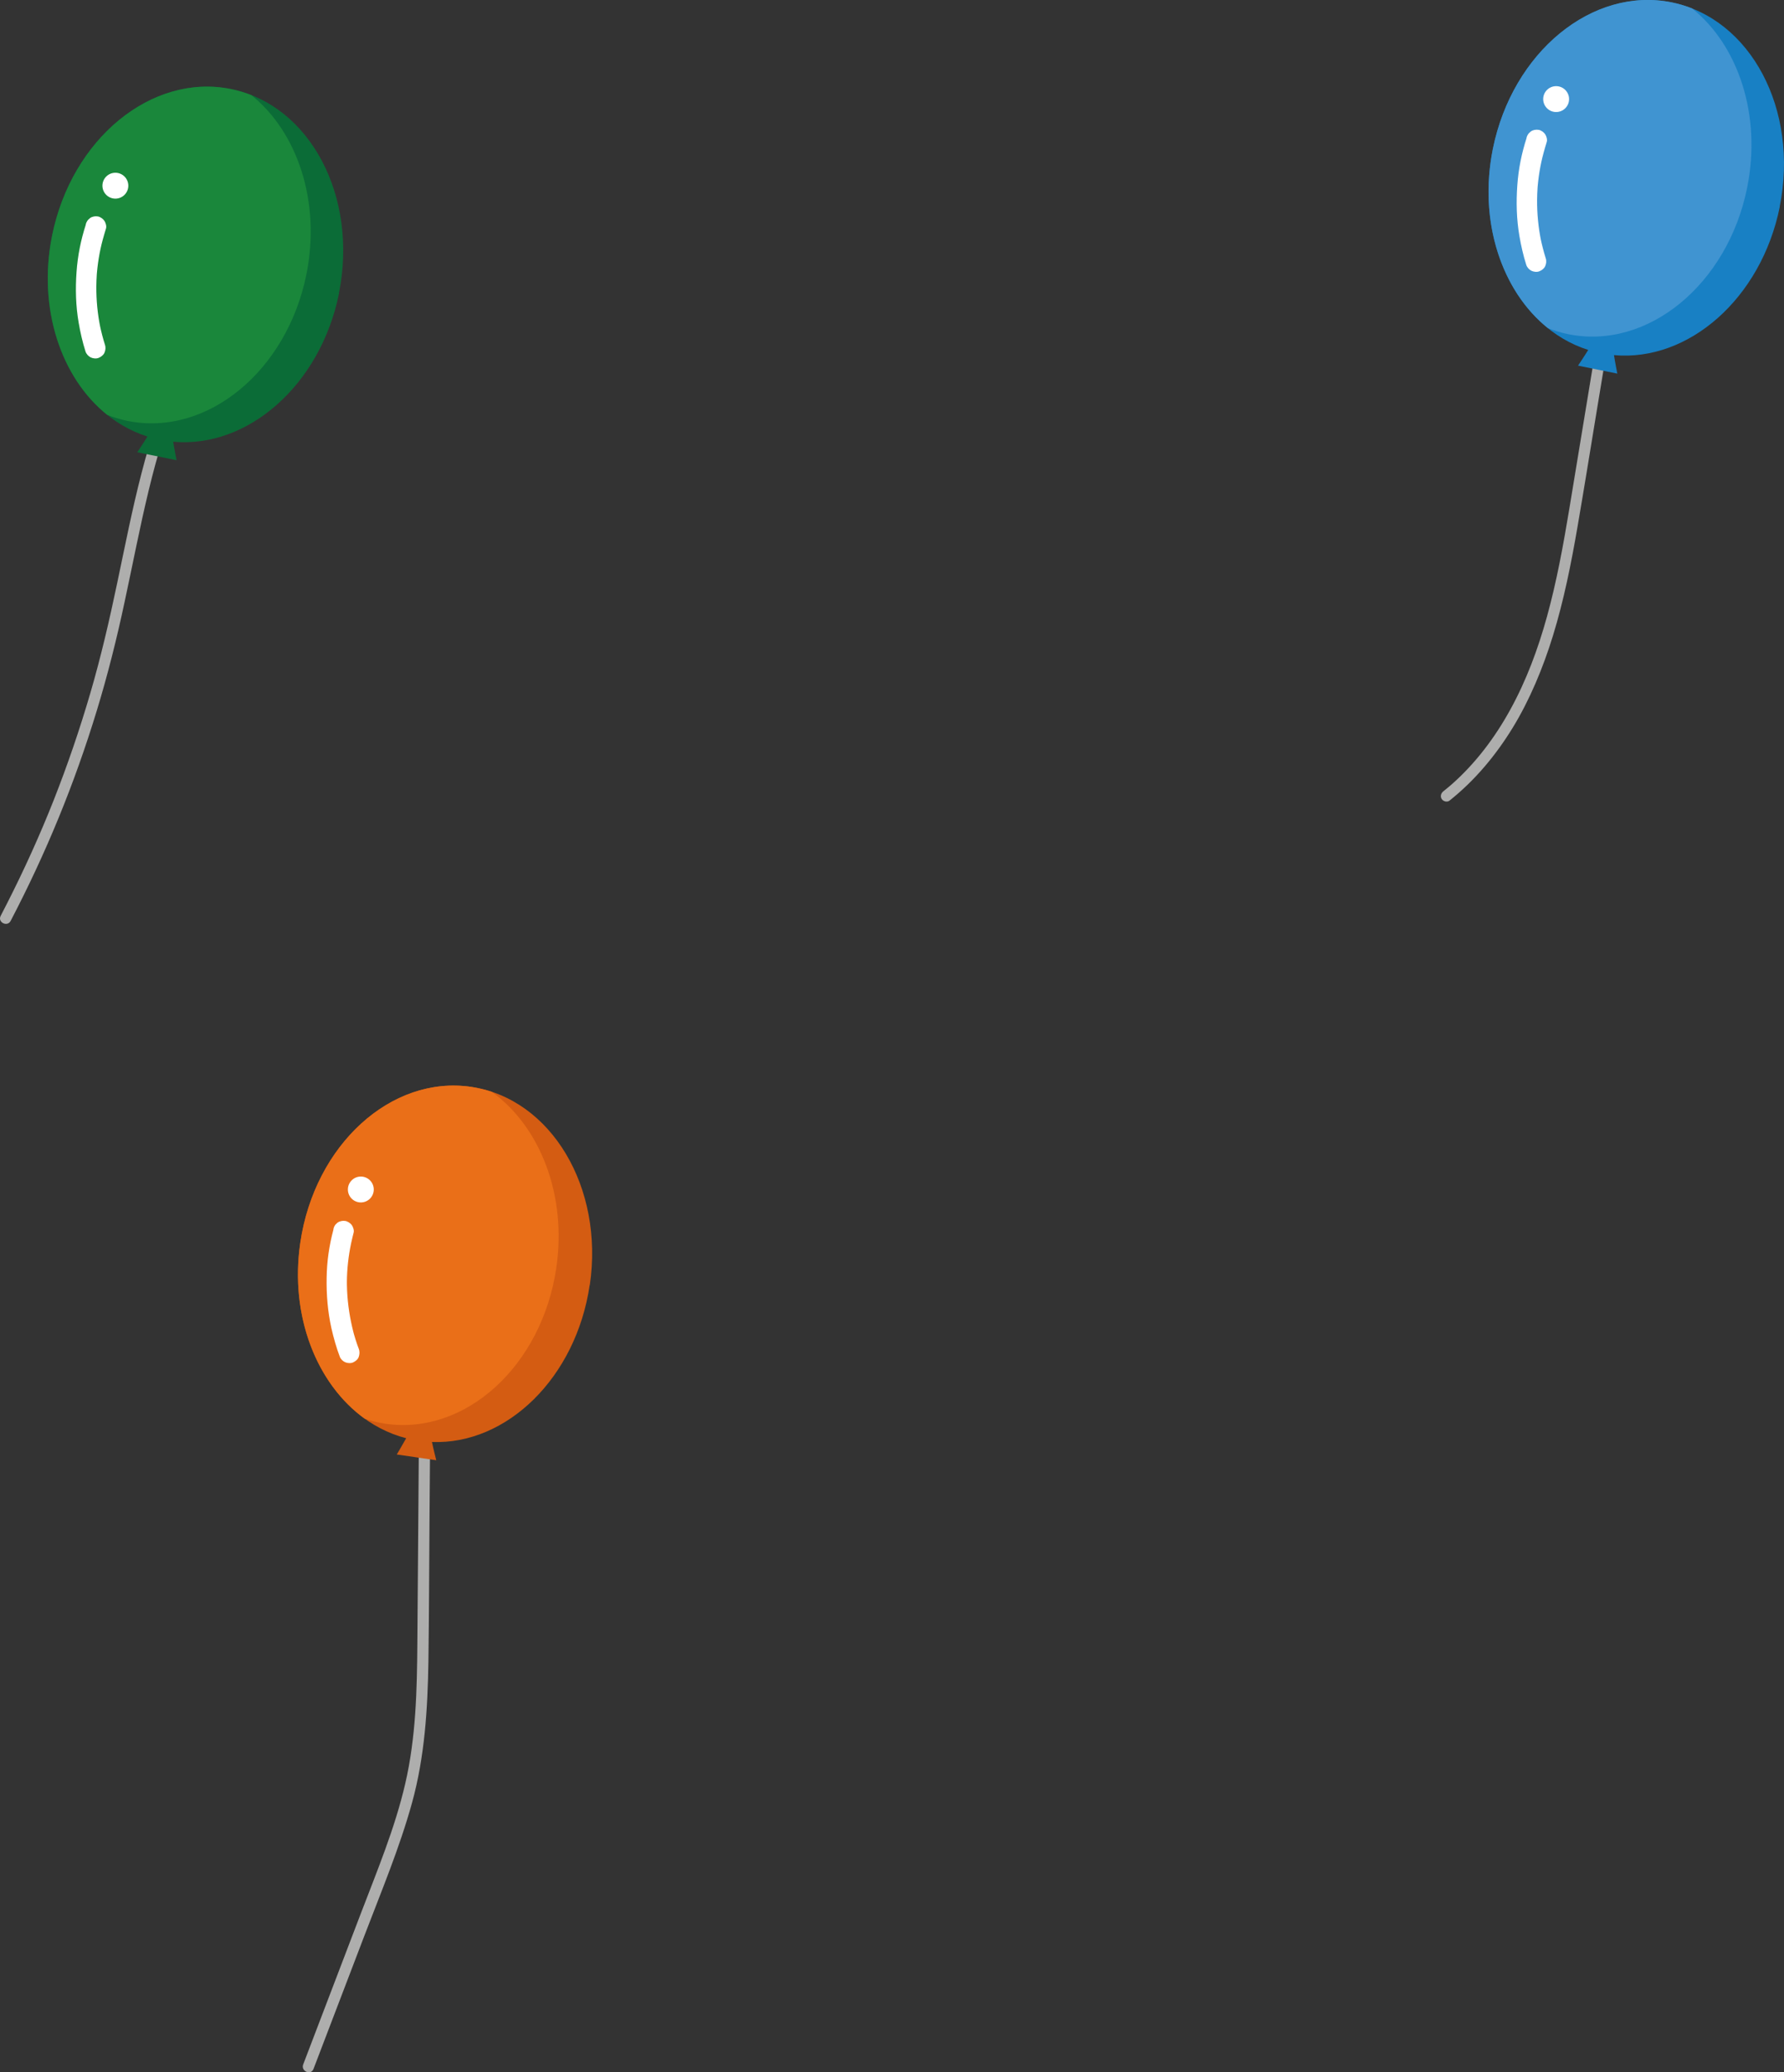 <?xml version="1.0" encoding="UTF-8"?><svg id="b" xmlns="http://www.w3.org/2000/svg" viewBox="0 0 161.28 187.36"><rect x="0" y="0" width="161.28" height="187.36" fill="#333333" stroke="none"/><defs><style>.d{fill:#fff;}.e{fill:#1a873b;}.f{fill:#1880c4;}.g{fill:#d45c12;}.h{fill:#0b6c37;}.i{fill:#ea6f18;}.j{fill:#aeaead;}.k{fill:#4094d1;}</style></defs><g id="c"><g><path class="j" d="M145.17,25.99l-1.65,10.02c-.55,3.32-1.09,6.64-1.64,9.95s-1.14,6.58-2.03,9.8c-.81,2.93-1.87,5.79-3.34,8.45-1.38,2.5-3.12,4.81-5.26,6.7-.25,.22-.51,.43-.77,.64-.21,.17-.3,.46-.14,.7,.14,.21,.49,.31,.7,.14,2.3-1.83,4.19-4.1,5.72-6.6s2.74-5.41,3.63-8.3c.99-3.22,1.65-6.53,2.22-9.84s1.12-6.71,1.67-10.07l1.67-10.12,.21-1.27c.11-.64-.89-.84-.99-.2h0Z"/><g><path class="f" d="M160.89,18.69c1.76-8.76-2.61-17.03-9.77-18.47s-14.39,4.49-16.16,13.25c-1.67,8.28,2.15,16.12,8.62,18.17-.29,.48-.92,1.42-.92,1.42l1.58,.32,.39,.08,1.58,.32s-.22-1.12-.3-1.67c6.76,.61,13.32-5.14,14.99-13.42Z"/><path class="k" d="M157.95,16.97c1.32-6.57-.81-12.87-4.98-16.21-.59-.23-1.21-.42-1.85-.55-7.16-1.44-14.39,4.49-16.16,13.25-1.32,6.57,.81,12.87,4.98,16.21,.59,.23,1.21,.42,1.85,.55,7.16,1.44,14.39-4.49,16.16-13.25Z"/><circle class="d" cx="140.68" cy="8.96" r="1.17"/><path class="d" d="M138.01,12.47c-.45,1.39-.74,2.83-.84,4.29-.11,1.53-.07,3.07,.19,4.58,.15,.88,.35,1.76,.62,2.61,.07,.22,.26,.43,.46,.53s.5,.14,.72,.05,.43-.24,.53-.46,.13-.48,.05-.72c-.19-.6-.34-1.2-.47-1.81l.05,.24c-.25-1.22-.37-2.47-.36-3.72,0-.35,.02-.7,.04-1.06l-.02,.25c.08-1.17,.26-2.32,.57-3.45,.09-.32,.18-.64,.28-.96,.07-.21-.02-.52-.14-.7-.13-.19-.36-.36-.59-.4s-.5,0-.7,.14l-.18,.16c-.11,.13-.18,.27-.22,.43h0Z"/></g></g><g><path class="j" d="M16.14,33.17c-1.45,3.08-2.5,6.33-3.35,9.63-.85,3.29-1.5,6.62-2.2,9.94-.7,3.34-1.47,6.67-2.43,9.95s-2.06,6.5-3.31,9.67c-1.25,3.16-2.66,6.27-4.2,9.3-.2,.38-.39,.77-.59,1.15-.3,.58,.6,1.03,.9,.46,1.58-3.03,3.03-6.13,4.33-9.3s2.44-6.38,3.44-9.65c1-3.27,1.83-6.58,2.54-9.92,.72-3.34,1.36-6.69,2.16-10.01,.79-3.27,1.74-6.5,3.08-9.59,.17-.39,.35-.78,.53-1.17,.28-.59-.63-1.05-.9-.46h0Z"/><g><path class="h" d="M30.64,26.52c1.76-8.76-2.61-17.03-9.77-18.47-7.16-1.44-14.39,4.49-16.16,13.25-1.67,8.28,2.15,16.12,8.62,18.17-.29,.48-.92,1.42-.92,1.42l1.58,.32,.39,.08,1.58,.32s-.22-1.12-.3-1.67c6.76,.61,13.32-5.14,14.99-13.42Z"/><path class="e" d="M27.7,24.81c1.32-6.57-.81-12.87-4.98-16.21-.59-.23-1.21-.42-1.85-.55-7.16-1.44-14.39,4.49-16.16,13.25-1.32,6.57,.81,12.87,4.98,16.21,.59,.23,1.21,.42,1.85,.55,7.16,1.44,14.39-4.49,16.16-13.25Z"/><circle class="d" cx="10.43" cy="16.79" r="1.17"/><path class="d" d="M7.76,20.3c-.45,1.39-.74,2.83-.84,4.29-.11,1.53-.07,3.07,.19,4.58,.15,.88,.35,1.76,.62,2.61,.07,.22,.26,.43,.46,.53s.5,.14,.72,.05,.43-.24,.53-.46,.13-.48,.05-.72c-.19-.6-.34-1.2-.47-1.81l.05,.24c-.25-1.22-.37-2.47-.36-3.72,0-.35,.02-.7,.04-1.06l-.02,.25c.08-1.17,.26-2.32,.57-3.45,.09-.32,.18-.64,.28-.96,.07-.21-.02-.52-.14-.7-.13-.19-.36-.36-.59-.4s-.5,0-.7,.14l-.18,.16c-.11,.13-.18,.27-.22,.43h0Z"/></g></g><g><path class="j" d="M37.92,122.72c-.06,8.62-.12,17.24-.19,25.87-.03,4.24-.13,8.51-1.09,12.66-.94,4.08-2.58,7.98-4.07,11.89l-5.16,13.52c-.23,.61,.69,1.02,.93,.41l4.61-12.07c1.51-3.96,3.17-7.91,4.3-12,1.15-4.17,1.41-8.47,1.48-12.77,.06-4.33,.07-8.66,.1-12.99l.1-13v-1.63c.01-.27-.31-.47-.55-.44-.3,.04-.44,.29-.44,.56h0Z"/><g><path class="g" d="M53.32,116.2c1.3-8.84-3.5-16.87-10.73-17.93-7.23-1.06-14.14,5.24-15.44,14.08-1.23,8.36,3,15.99,9.57,17.69-.27,.49-.85,1.47-.85,1.47l1.59,.23,.39,.06,1.59,.23s-.28-1.1-.39-1.65c6.78,.26,13.03-5.83,14.26-14.19Z"/><path class="i" d="M50.29,114.65c.98-6.63-1.49-12.81-5.83-15.93-.6-.2-1.23-.35-1.87-.45-7.23-1.06-14.14,5.24-15.44,14.08-.98,6.63,1.49,12.81,5.83,15.93,.6,.2,1.23,.35,1.87,.45,7.23,1.06,14.14-5.24,15.44-14.08Z"/><circle class="d" cx="32.62" cy="107.55" r="1.17"/><path class="d" d="M30.14,111.19c-.38,1.41-.59,2.87-.61,4.33-.03,1.54,.1,3.07,.43,4.57,.2,.87,.44,1.74,.76,2.58,.08,.22,.28,.41,.49,.5s.51,.11,.72,.01,.42-.26,.5-.49,.1-.48,.01-.72c-.22-.58-.41-1.18-.56-1.79l.06,.23c-.31-1.21-.5-2.45-.56-3.7-.02-.35-.02-.7-.02-1.06v.25c.01-1.17,.14-2.33,.38-3.48,.07-.33,.15-.65,.23-.97,.06-.21-.05-.52-.17-.69-.14-.18-.38-.34-.61-.37s-.5,.02-.69,.17l-.17,.16c-.1,.13-.17,.28-.19,.45h0Z"/></g></g></g></svg>